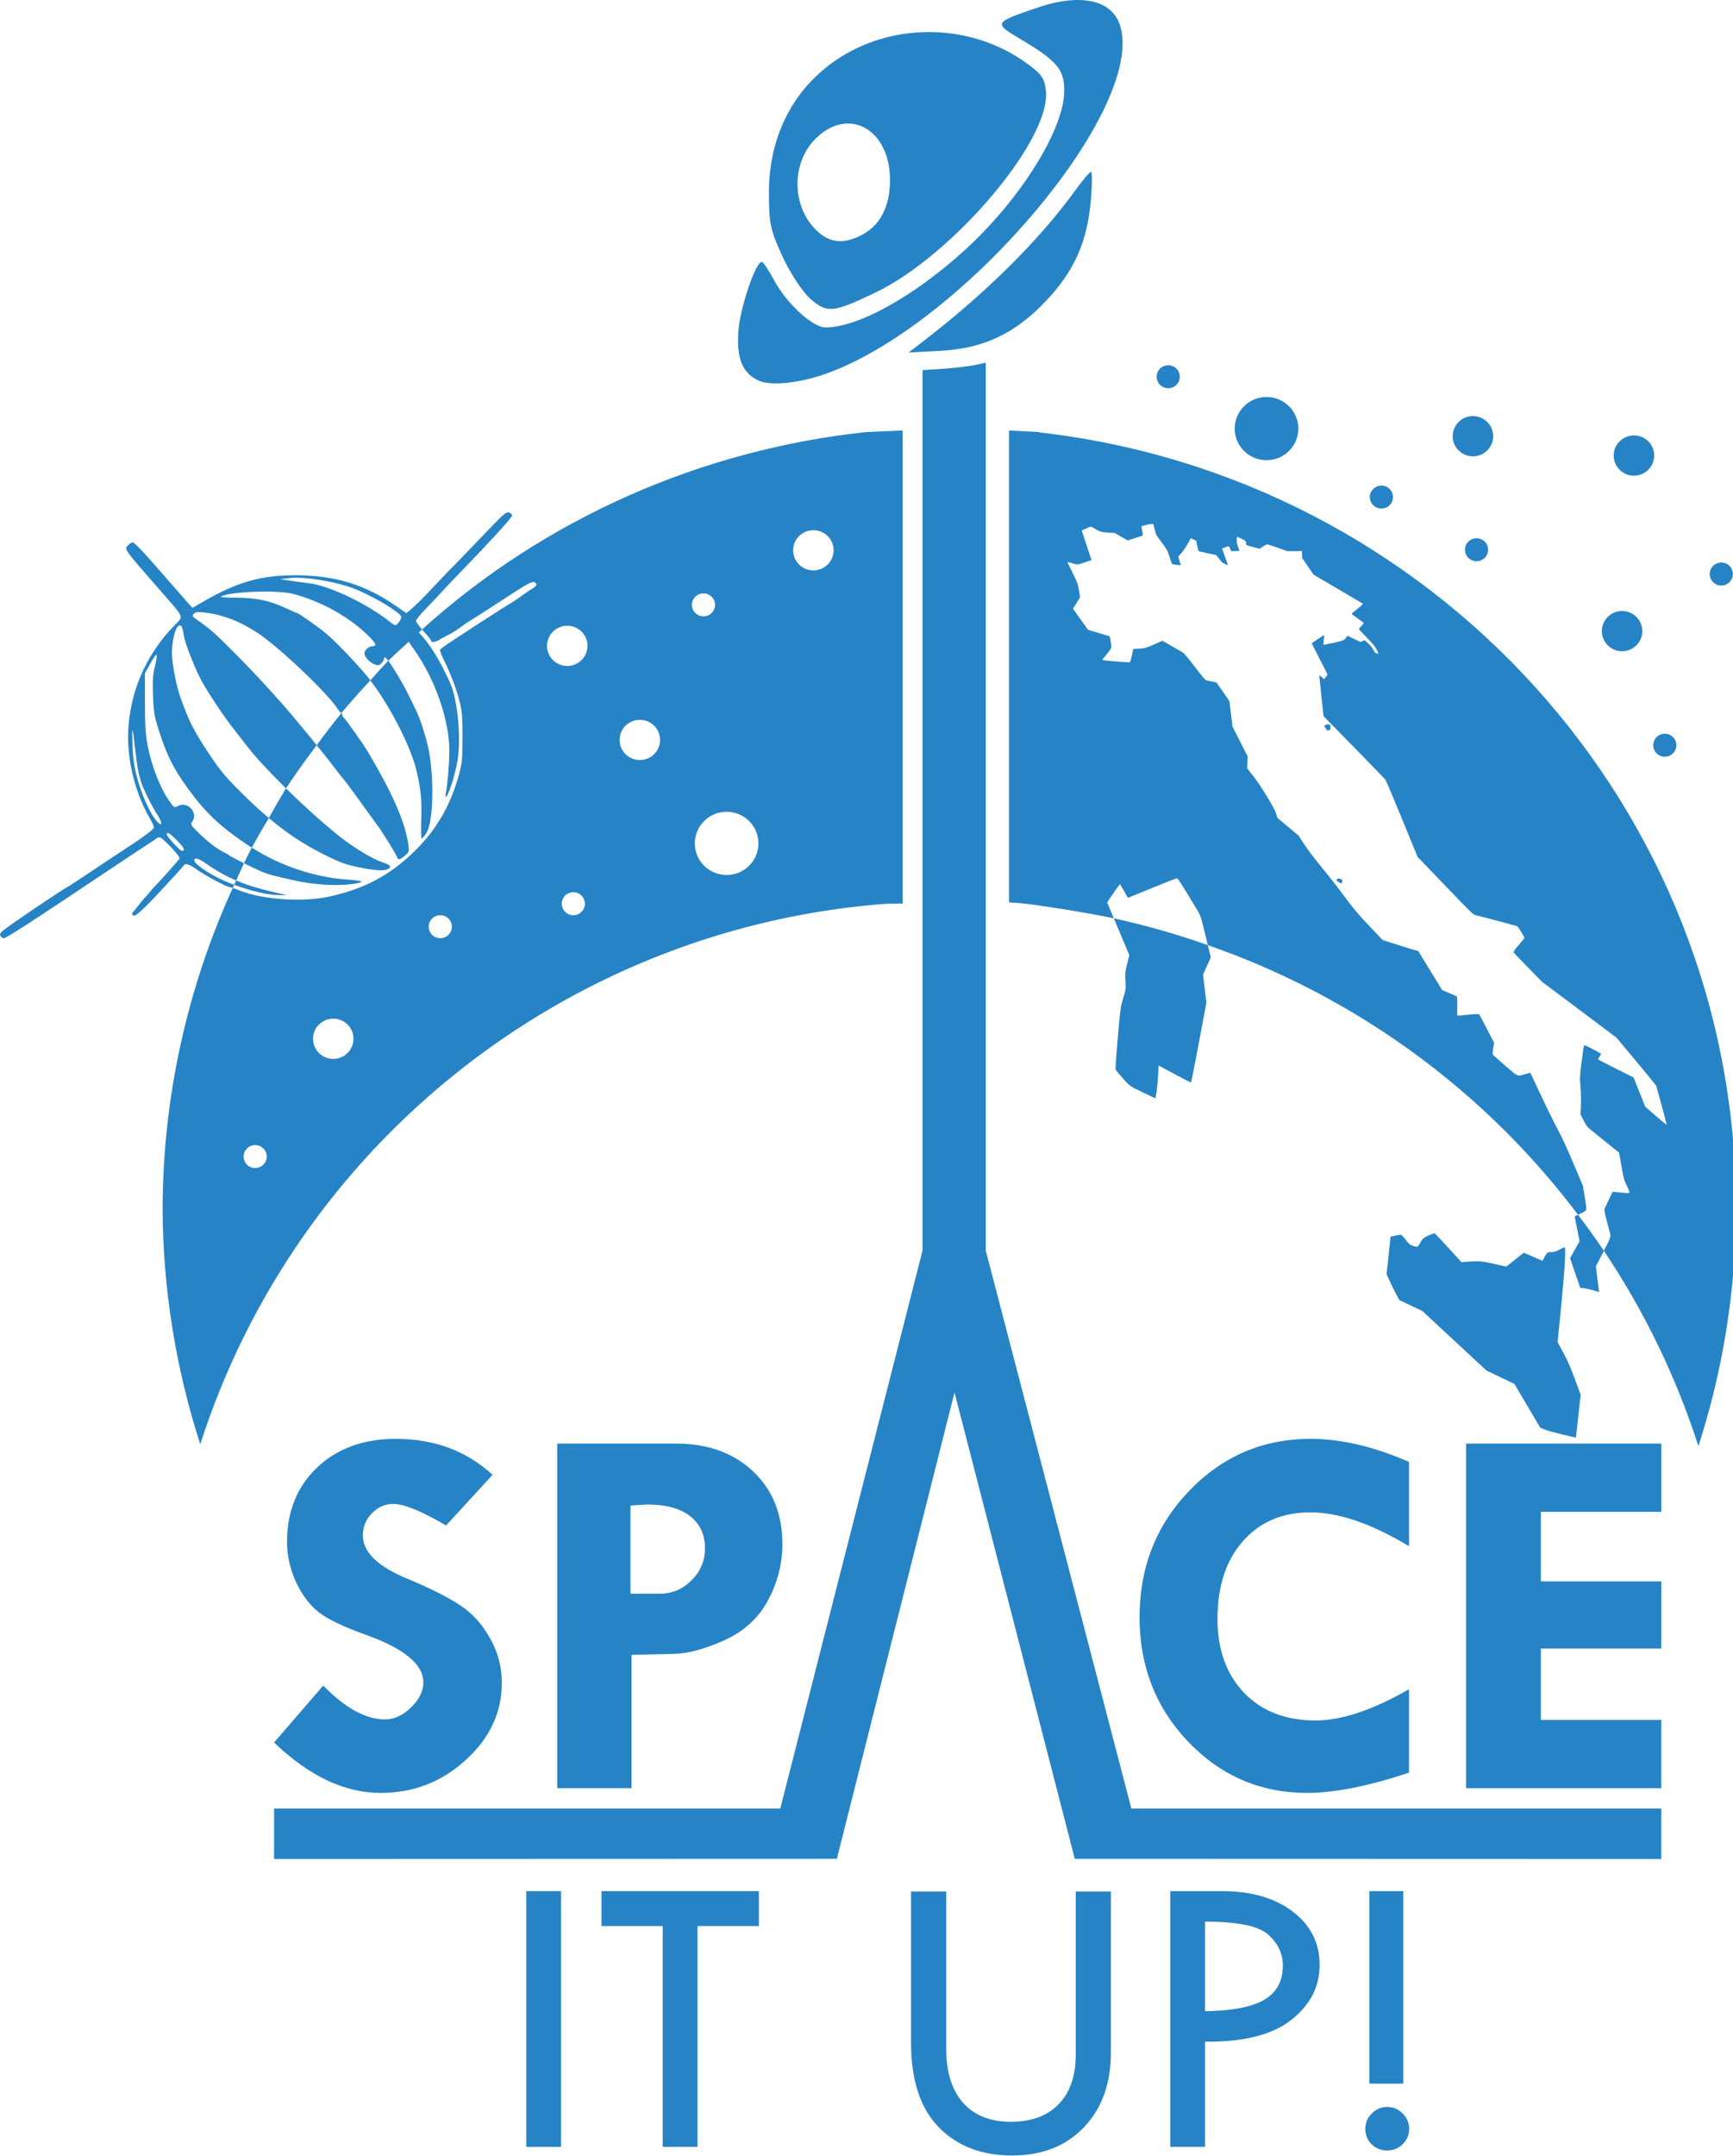 <svg width="119" height="148" xmlns="http://www.w3.org/2000/svg" xmlns:xlink="http://www.w3.org/1999/xlink" xml:space="preserve" overflow="hidden"><defs><clipPath id="clip0"><rect x="1130" y="13" width="119" height="148"/></clipPath></defs><g clip-path="url(#clip0)" transform="translate(-1130 -13)"><path d="M88.424 370.76 85.254 374.238C83.584 373.252 82.383 372.76 81.651 372.76 81.086 372.76 80.6 372.977 80.192 373.409 79.783 373.831 79.579 374.334 79.579 374.922 79.579 376.087 80.636 377.097 82.75 377.949 84.299 378.61 85.47 379.209 86.262 379.75 87.055 380.278 87.716 381.017 88.244 381.966 88.785 382.914 89.055 383.941 89.055 385.047 89.055 387.076 88.232 388.842 86.587 390.342 84.954 391.845 83.02 392.595 80.786 392.595 78.336 392.595 75.916 391.442 73.526 389.136L76.877 385.227C78.378 386.775 79.783 387.55 81.092 387.55 81.705 387.55 82.293 387.281 82.858 386.74 83.422 386.187 83.704 385.611 83.704 385.01 83.704 383.774 82.401 382.687 79.795 381.749 78.306 381.209 77.249 380.706 76.625 380.236 76 379.756 75.472 379.065 75.039 378.166 74.619 377.251 74.409 376.321 74.409 375.373 74.409 373.271 75.093 371.566 76.463 370.257 77.832 368.949 79.621 368.293 81.831 368.293 84.449 368.293 86.647 369.116 88.424 370.76Z" fill="#2683C6" transform="matrix(1.007 0 0 1 1074.78 -256.529)"/><path d="M92.838 368.617 100.926 368.617C103.1 368.617 104.854 369.253 106.187 370.527 107.52 371.787 108.186 373.451 108.186 375.517 108.186 376.874 107.856 378.166 107.196 379.391 106.547 380.604 105.562 381.509 104.241 382.111 102.92 382.712 101.791 383.023 100.854 383.048L97.9 383.119 97.9 392.271 92.838 392.271ZM97.828 372.868 97.828 378.921 99.81 378.921C100.662 378.921 101.389 378.614 101.989 378.003 102.602 377.391 102.908 376.663 102.908 375.824 102.908 374.862 102.566 374.119 101.881 373.588 101.197 373.06 100.224 372.797 98.963 372.797Z" fill="#2683C6" transform="matrix(1.007 0 0 1 1074.78 -256.529)"/><path d="M150.917 369.877 150.917 375.661C148.359 374.112 146.119 373.338 144.198 373.338 142.276 373.338 140.739 373.998 139.586 375.319 138.433 376.64 137.856 378.418 137.856 380.652 137.856 382.766 138.463 384.459 139.676 385.732 140.889 386.992 142.51 387.623 144.54 387.623 146.317 387.623 148.443 386.909 150.917 385.479L150.917 391.209C148.143 392.133 145.831 392.595 143.981 392.595 140.799 392.595 138.097 391.43 135.875 389.101 133.653 386.759 132.542 383.906 132.542 380.543 132.542 377.12 133.671 374.225 135.929 371.86 138.199 369.483 140.955 368.293 144.198 368.293 146.287 368.293 148.527 368.821 150.917 369.877Z" fill="#2683C6" transform="matrix(1.007 0 0 1 1074.78 -256.529)"/><path d="M154.808 368.617 168.121 368.617 168.121 373.3 159.906 373.3 159.906 378.076 168.121 378.076 168.121 382.687 159.906 382.687 159.906 387.587 168.12 387.587 168.12 392.271 154.808 392.271Z" fill="#2683C6" transform="matrix(1.007 0 0 1 1074.78 -256.529)"/><path d="M168.706 224.978 171.076 224.978 171.076 242.531 168.706 242.531Z" fill="#2683C6" transform="matrix(1.007 0 0 1 996.253 -82.17)"/><path d="M173.832 224.978 184.566 224.978 184.566 227.376 180.377 227.376 180.377 242.531 178.007 242.531 178.007 227.376 173.832 227.376Z" fill="#2683C6" transform="matrix(1.007 0 0 1 996.253 -82.17)"/><path d="M194.941 225.005 197.339 225.005 197.339 235.793C197.339 237.392 197.72 238.628 198.482 239.5 199.254 240.373 200.342 240.809 201.748 240.809 203.144 240.809 204.228 240.41 205 239.611 205.78 238.803 206.171 237.668 206.171 236.207L206.171 225.005 208.568 225.005 208.568 236.042C208.568 238.192 207.953 239.909 206.722 241.195 205.5 242.481 203.87 243.124 201.831 243.124 199.745 243.124 198.073 242.472 196.815 241.168 195.566 239.863 194.941 237.939 194.941 235.395Z" fill="#2683C6" transform="matrix(1.007 0 0 1 996.253 -82.17)"/><path d="M212.619 224.978 216.147 224.978C218.14 224.978 219.747 225.445 220.97 226.382 222.191 227.319 222.803 228.536 222.803 230.035 222.803 231.54 222.154 232.805 220.859 233.823 219.574 234.844 217.616 235.338 214.99 235.311L214.99 242.531 212.619 242.531ZM214.99 227.071 214.99 233.218C216.789 233.199 218.121 232.946 218.985 232.46 219.858 231.963 220.294 231.172 220.294 230.089 220.294 229.271 219.964 228.565 219.302 227.966 218.649 227.369 217.213 227.071 214.99 227.071Z" fill="#2683C6" transform="matrix(1.007 0 0 1 996.253 -82.17)"/><path d="M226.192 224.978 228.507 224.978 228.507 238.192 226.192 238.192ZM225.917 241.291C225.917 240.888 226.063 240.538 226.357 240.245 226.651 239.941 227 239.79 227.405 239.79 227.818 239.79 228.171 239.941 228.465 240.245 228.76 240.538 228.906 240.888 228.906 241.291 228.906 241.704 228.76 242.059 228.465 242.353 228.171 242.637 227.818 242.779 227.405 242.779 226.992 242.779 226.637 242.637 226.343 242.353 226.059 242.059 225.917 241.704 225.917 241.291Z" fill="#2683C6" transform="matrix(1.007 0 0 1 996.253 -82.17)"/><path d="M146.109 329.832C146.07 329.837 146.037 329.849 146.014 329.872 145.94 329.943 145.941 329.949 146.093 330.056 146.299 330.2 146.329 330.198 146.36 330.041 146.384 329.918 146.379 329.905 146.238 329.853 146.194 329.837 146.149 329.83 146.11 329.834Z" fill="#2683C6" transform="matrix(1.007 0 0 1 1074.78 -256.529)"/><path d="M145.437 319.25C145.375 319.24 145.279 319.261 145.226 319.294L145.127 319.357 145.231 319.509C145.354 319.691 145.34 319.682 145.465 319.645L145.466 319.645C145.544 319.622 145.563 319.578 145.558 319.442 145.549 319.277 145.545 319.269 145.437 319.25Z" fill="#2683C6" transform="matrix(1.007 0 0 1 1074.78 -256.529)"/><path d="M155.275 298.09C154.513 298.09 153.895 298.708 153.895 299.472 153.895 300.234 154.513 300.852 155.275 300.852 156.038 300.852 156.656 300.234 156.656 299.472 156.656 298.708 156.038 298.09 155.275 298.09ZM166.254 299.418C165.492 299.418 164.874 300.035 164.874 300.797 164.874 301.559 165.492 302.179 166.254 302.179 167.017 302.179 167.635 301.559 167.635 300.797 167.635 300.035 167.017 299.418 166.254 299.418Z" fill="#2683C6" transform="matrix(1.007 0 0 1 1074.78 -256.529)"/><path d="M70.94 329.966C70.895 330.066 70.851 330.164 70.807 330.262 71.922 330.686 73.135 330.976 73.888 330.97L74.412 330.968 73.983 330.874C72.721 330.6 71.774 330.323 70.94 329.966Z" fill="#2683C6" transform="matrix(1.007 0 0 1 1074.78 -256.529)"/><path d="M72.004 327.71C71.822 328.064 71.644 328.421 71.47 328.78 71.867 328.981 72.302 329.194 72.587 329.317 73.117 329.548 73.486 329.651 75.028 329.987 76.382 330.283 77.925 330.36 79.044 330.185 79.292 330.145 79.495 330.081 79.495 330.041 79.495 330.001 79.057 329.939 78.521 329.903 76.285 329.751 73.959 328.962 72.004 327.71Z" fill="#2683C6" transform="matrix(1.007 0 0 1 1074.78 -256.529)"/><path d="M74.336 323.644 74.336 323.644C73.932 324.314 73.542 324.992 73.168 325.679 74.38 326.708 75.53 327.478 76.828 328.133 78.054 328.753 78.371 328.868 79.448 329.089 80.48 329.3 81.111 329.321 81.338 329.154 81.549 329 81.429 328.885 80.874 328.705 80.287 328.515 78.915 327.68 78.033 326.977 76.893 326.065 75.543 324.838 74.336 323.644Z" fill="#2683C6" transform="matrix(1.007 0 0 1 1074.78 -256.529)"/><path d="M152.662 354.184C152.637 354.177 152.448 354.244 152.24 354.334 151.946 354.459 151.818 354.572 151.688 354.818 151.525 355.131 151.508 355.14 151.245 355.067 151.013 355.004 150.93 354.939 150.704 354.647 150.558 354.457 150.41 354.294 150.377 354.284 150.343 354.273 150.168 354.301 149.987 354.342L149.657 354.417 149.531 355.634C149.461 356.315 149.395 356.912 149.385 356.958 149.371 357.031 150.217 358.763 150.276 358.778 150.289 358.782 150.646 358.951 151.069 359.155L151.836 359.525 154.011 361.558 156.198 363.603 157.153 364.065 158.105 364.524 158.979 366.016 159.865 367.527 160.177 367.652 160.177 367.655 160.177 367.659C160.348 367.73 160.896 367.878 161.394 367.997L162.296 368.21 162.461 366.724 162.622 365.273 162.226 364.188C161.947 363.424 161.72 362.902 161.441 362.382L161.049 361.656 161.302 359.07C161.512 356.908 161.6 355.526 161.553 355.188 161.545 355.125 161.424 355.161 161.209 355.288 161.015 355.405 160.769 355.484 160.617 355.474 160.387 355.461 160.335 355.497 160.185 355.764L160.014 356.073 159.38 355.793 158.742 355.515 158.149 355.989 157.546 356.471 156.681 356.271C155.976 356.11 155.686 356.081 155.151 356.114L154.487 356.16 153.595 355.175C153.107 354.637 152.687 354.19 152.662 354.184Z" fill="#2683C6" transform="matrix(1.007 0 0 1 1074.78 -256.529)"/><path d="M116.387 299.077 113.894 299.186C102.669 300.399 92.051 305.082 83.617 312.734 83.656 312.78 83.683 312.817 83.725 312.863 84.012 313.181 84.247 313.475 84.247 313.519 84.247 313.673 84.588 313.594 84.934 313.36 85.95 312.838 86.03 312.73 86.625 312.302 86.955 312.099 87.657 311.653 88.183 311.308 88.71 310.964 89.509 310.442 89.959 310.148 90.713 309.655 91.049 309.47 91.231 309.482L91.231 309.482C91.291 309.486 91.335 309.513 91.371 309.555 91.453 309.655 91.418 309.728 91.222 309.883 90.778 310.129 90.343 310.499 89.937 310.759 89.564 310.989 89.159 311.24 89.038 311.319 85.987 313.289 84.889 314.026 84.851 314.124 84.825 314.191 84.936 314.504 85.096 314.821 85.543 315.708 85.949 316.783 86.174 317.679 86.346 318.363 86.378 318.76 86.375 320.156 86.371 321.651 86.346 321.913 86.12 322.744 85.563 324.796 84.609 326.455 83.158 327.902 81.442 329.613 79.613 330.588 77.168 331.095 75.392 331.462 72.723 331.27 71.208 330.665 71.016 330.588 70.847 330.525 70.71 330.481 70.743 330.408 70.775 330.335 70.808 330.262 70.571 330.173 70.331 330.085 70.11 329.983 68.978 329.469 67.959 328.734 68.087 328.528 68.176 328.384 68.415 328.474 68.948 328.847 69.607 329.311 70.234 329.665 70.94 329.966 71.112 329.569 71.289 329.175 71.471 328.78 70.959 328.524 70.506 328.288 70.468 328.242 70.442 328.211 70.25 328.098 70.041 327.996 69.582 327.766 68.882 327.211 68.267 326.587 67.831 326.142 67.82 326.117 67.962 325.9 68.356 325.299 67.622 324.51 66.981 324.846 66.721 324.982 66.71 324.978 66.415 324.562 65.769 323.654 65.167 322.11 64.898 320.678 64.759 319.939 64.719 319.284 64.719 317.733L64.719 315.737 65.036 315.168C65.573 314.201 65.642 314.243 65.374 315.374 65.257 315.873 65.233 316.318 65.272 317.305 65.318 318.476 65.357 318.695 65.72 319.824 66.227 321.402 66.675 322.293 67.62 323.61 68.826 325.293 69.811 326.234 71.704 327.518 71.802 327.584 71.905 327.645 72.005 327.71L72.005 327.708C72.378 327.023 72.766 326.347 73.169 325.681 72.617 325.211 72.054 324.694 71.456 324.101 70.244 322.897 69.882 322.469 69.142 321.348 68.05 319.697 67.743 319.092 67.138 317.401 66.841 316.57 66.528 314.852 66.56 314.218 66.61 313.22 66.843 312.461 67.099 312.461 67.238 312.461 67.286 312.59 67.384 313.216 67.464 313.725 68.171 315.516 68.605 316.307 69.069 317.153 70.104 318.714 70.728 319.507 71.029 319.891 71.402 320.375 71.557 320.584 72.129 321.356 73.165 322.483 74.337 323.642 75.001 322.634 75.7 321.646 76.431 320.682 76.782 321.118 77.158 321.58 77.443 321.959 77.856 322.508 78.223 322.98 78.26 323.007 78.298 323.032 78.787 323.696 79.348 324.479 79.908 325.263 80.448 326.013 80.547 326.142 80.856 326.549 81.782 328.046 81.874 328.288 81.985 328.58 82.072 328.578 82.445 328.263 82.731 328.021 82.743 327.985 82.683 327.528 82.484 326.025 81.668 324.126 79.97 321.21 79.682 320.713 78.44 318.935 78.305 318.824 78.228 318.76 78.166 318.649 78.166 318.576 78.166 318.526 78.146 318.488 78.121 318.467 77.539 319.192 76.975 319.929 76.431 320.682 76.275 320.488 76.1 320.256 75.979 320.112 75.587 319.643 75.138 319.102 74.982 318.908 74.113 317.835 72.312 315.846 71.074 314.592 69.526 313.022 69.198 312.724 68.42 312.179 67.938 311.841 67.91 311.801 68.052 311.659 68.171 311.54 68.316 311.517 68.696 311.561 70.023 311.713 71.143 312.143 72.417 312.982 73.872 313.942 77.241 317.171 77.879 318.217 77.956 318.342 78.052 318.447 78.092 318.447 78.104 318.447 78.112 318.459 78.121 318.467L78.121 318.465C78.755 317.704 79.41 316.958 80.086 316.232 81.438 317.996 82.862 320.791 83.256 322.5 83.538 323.727 83.6 324.389 83.562 325.739 83.54 326.484 83.552 327.094 83.588 327.094 83.623 327.094 83.761 326.933 83.895 326.737L83.895 326.735C84.453 325.921 84.458 322.204 83.905 320.298 83.489 318.866 83.423 318.701 82.661 317.163 82.268 316.368 81.65 315.339 81.312 314.882 80.896 315.324 80.487 315.775 80.086 316.232 80.021 316.149 79.956 316.055 79.892 315.975 79.119 315.022 77.627 313.462 77.001 312.953 76.392 312.458 75.176 311.605 75.081 311.605 75.059 311.605 74.686 311.44 74.252 311.24 73.165 310.737 72.3 310.561 70.908 310.557 70.234 310.555 69.815 310.522 69.898 310.474 70.513 310.129 73.779 310.012 74.839 310.298 76.661 310.785 78.515 311.799 79.771 312.993 80.481 313.669 80.592 313.886 80.224 313.886 79.977 313.886 79.686 314.151 79.686 314.379 79.686 314.604 80.029 314.988 80.351 315.12 80.604 315.224 80.666 315.218 80.829 315.07 80.932 314.976 81.016 314.842 81.016 314.773 81.016 314.702 81.049 314.646 81.089 314.646 81.122 314.646 81.203 314.734 81.312 314.882L81.312 314.882C81.769 314.441 82.233 314.009 82.706 313.583 82.824 313.755 82.879 313.838 83.046 314.074 84.522 316.159 85.507 319.031 85.476 321.154 85.463 322.085 85.347 323.452 85.234 323.992 85.196 324.174 85.211 324.245 85.279 324.203 85.335 324.168 85.513 323.727 85.675 323.222 85.837 322.717 86.015 321.936 86.071 321.49 86.272 319.874 86.005 317.436 85.511 316.355 84.779 314.754 84.135 313.715 83.406 312.957 83.401 312.951 83.397 312.949 83.392 312.943 83.467 312.874 83.542 312.803 83.617 312.734 83.388 312.467 83.202 312.214 83.202 312.147 83.202 312.072 83.491 311.709 83.844 311.344 84.196 310.979 84.674 310.471 84.904 310.217 85.134 309.962 85.733 309.323 86.236 308.802 88.286 306.671 89.758 305.047 89.758 304.915 89.758 304.838 89.665 304.746 89.549 304.709 89.371 304.652 89.189 304.801 88.352 305.677 87.809 306.245 86.649 307.46 85.775 308.374 84.768 309.365 83.843 310.482 82.893 311.325L82.542 311.615 81.803 311.1C79.748 309.668 77.706 309.035 75.095 309.017 72.65 309 71.034 309.459 68.655 310.849L67.96 311.254 67.586 310.837C67.38 310.605 66.715 309.841 66.108 309.138 64.584 307.37 64.005 306.758 63.868 306.758 63.803 306.758 63.674 306.844 63.579 306.948 63.305 307.251 63.201 307.103 65.752 310.048 67.468 312.031 67.37 311.795 66.745 312.442 64.947 314.299 63.889 316.558 63.621 319.112 63.393 321.287 63.944 323.788 65.087 325.762 65.223 325.998 65.334 326.255 65.333 326.332 65.33 326.464 64.483 327.083 62.93 328.092 62.607 328.302 61.745 328.881 61.013 329.375 60.281 329.872 59.619 330.308 59.541 330.348 59.069 330.586 55.129 333.276 54.953 333.479 54.825 333.629 54.811 333.706 54.894 333.806L54.894 333.806C54.954 333.877 55.04 333.936 55.087 333.936 55.253 333.936 57.288 332.606 62.151 329.325 63.7 328.282 65.054 327.378 65.16 327.319 65.266 327.259 65.401 327.163 65.459 327.104 65.517 327.048 65.631 327 65.712 327 65.916 327 67.156 328.327 67.076 328.461 66.981 328.62 65.948 329.784 65.266 330.504 64.573 331.356 64.908 330.851 63.841 332.226 63.904 332.606 64.24 332.341 65.723 330.751 66.581 329.828 67.32 329.012 67.363 328.937 67.468 328.751 67.739 328.841 68.329 329.263 68.847 329.632 70.32 330.421 70.489 330.421 70.514 330.421 70.606 330.448 70.709 330.481 67.578 337.39 65.947 344.883 65.924 352.466 65.945 357.964 66.81 363.426 68.491 368.661 75.072 348.056 93.3 333.537 114.522 331.623 114.847 331.594 115.202 331.569 115.543 331.556 115.7 331.55 116.092 331.55 116.387 331.546ZM123.639 299.079 123.639 331.469C124.025 331.49 124.417 331.519 124.778 331.563 126.132 331.721 129.049 332.193 130.786 332.562L130.33 331.471 130.645 331.001C130.816 330.747 131.013 330.465 131.082 330.375L131.209 330.21 131.478 330.682 131.749 331.158 133.41 330.475C134.301 330.11 135.048 329.814 135.085 329.809 135.145 329.801 135.37 330.156 136.453 331.953 136.699 332.36 136.726 332.443 137.052 333.8L137.196 334.403C135.1 333.656 132.959 333.042 130.787 332.562L131.08 333.264 131.846 335.092 131.696 335.683C131.561 336.217 131.549 336.336 131.579 336.856 131.61 337.411 131.603 337.472 131.428 338.039 131.255 338.601 131.226 338.801 131.061 340.713 130.96 341.88 130.89 342.886 130.907 342.934 130.923 342.98 131.15 343.259 131.411 343.554 131.882 344.086 131.895 344.096 132.729 344.491L132.729 344.493C133.192 344.714 133.585 344.902 133.604 344.912 133.657 344.942 133.762 344.13 133.806 343.351L133.844 342.669 134.029 342.767C134.131 342.821 134.625 343.088 135.126 343.36 135.626 343.631 136.044 343.842 136.056 343.831 136.068 343.821 136.317 342.537 136.602 341.018L137.1 338.359 136.984 337.382 136.87 336.422 137.137 335.831 137.4 335.249 137.197 334.403C147.264 337.924 156.052 344.368 162.44 352.908 162.312 352.973 162.212 353.034 162.218 353.061 162.226 353.096 162.304 353.482 162.39 353.923L162.546 354.731 162.225 355.307 161.899 355.893 162.242 356.908 162.246 356.905 162.247 356.91 162.595 357.937 162.768 357.941C162.863 357.943 163.153 358.005 163.411 358.078L163.879 358.212 163.767 357.325 163.656 356.45 164.185 355.43C164.197 355.407 164.195 355.405 164.206 355.386 166.966 359.533 169.135 364.046 170.65 368.792 172.343 363.516 173.209 358.01 173.217 352.468 173.217 324.919 152.441 302.26 125.709 299.211 125.709 299.203 125.708 299.194 125.708 299.186ZM133.461 305.502 133.462 305.502C133.479 305.51 133.53 305.677 133.577 305.878 133.662 306.239 133.663 306.243 134.045 306.756 134.419 307.261 134.434 307.291 134.579 307.735 134.662 307.99 134.74 308.215 134.754 308.238 134.769 308.259 134.908 308.288 135.066 308.301L135.352 308.326 135.265 308.031 135.177 307.739 135.39 307.499C135.507 307.37 135.7 307.084 135.82 306.867L136.035 306.474 136.218 306.556 136.4 306.637 136.473 306.982C136.514 307.172 136.555 307.339 136.564 307.351 136.572 307.364 136.851 307.432 137.182 307.503L137.779 307.631 137.974 307.89C138.151 308.125 138.186 308.157 138.37 308.238L138.572 308.326 138.37 307.756 138.17 307.188 138.387 307.094C138.506 307.044 138.619 307.017 138.64 307.038 138.661 307.061 138.699 307.136 138.725 307.209 138.751 307.28 138.784 307.345 138.799 307.351 138.813 307.357 138.944 307.357 139.09 307.353L139.354 307.343 139.254 307.048C139.178 306.825 139.159 306.708 139.172 306.562L139.188 306.37 139.473 306.497C139.777 306.635 139.805 306.664 139.804 306.844 139.802 306.95 139.831 306.965 140.337 307.092L140.732 307.192 140.95 307.051C141.071 306.973 141.192 306.902 141.221 306.894 141.251 306.886 141.58 306.988 141.954 307.121L142.629 307.366 143.124 307.359 143.616 307.353 143.622 307.591 143.631 307.831 144.017 308.399 144.404 308.971 146.045 309.941C146.942 310.471 147.705 310.922 147.741 310.947 147.793 310.979 147.717 311.062 147.401 311.319 147.174 311.503 146.992 311.661 146.998 311.67 147.003 311.676 147.189 311.814 147.409 311.972 147.629 312.131 147.817 312.271 147.827 312.283 147.835 312.296 147.765 312.392 147.669 312.498 147.572 312.605 147.493 312.701 147.494 312.709 147.495 312.719 147.732 312.974 148.021 313.275 148.492 313.763 148.564 313.853 148.704 314.112 148.872 314.42 148.866 314.445 148.66 314.358 148.593 314.327 148.546 314.27 148.481 314.132 148.416 313.995 148.327 313.884 148.146 313.709L147.9 313.469 147.751 313.531 147.6 313.592 147.164 313.381 146.726 313.17 146.597 313.333C146.478 313.481 146.408 313.51 145.785 313.65 145.405 313.734 145.086 313.796 145.079 313.786 145.073 313.775 145.083 313.619 145.103 313.437L145.141 313.11 144.713 313.385C144.475 313.54 144.281 313.675 144.281 313.688 144.282 313.698 144.519 314.168 144.811 314.734 145.105 315.301 145.349 315.792 145.35 315.817 145.352 315.842 145.3 315.93 145.236 316.009L145.119 316.155 144.959 316.007C144.844 315.898 144.797 315.871 144.798 315.909 144.799 315.938 144.863 316.562 144.941 317.305L145.088 318.685 147.142 320.797C148.28 321.968 149.254 322.978 149.3 323.036 149.345 323.095 149.847 324.28 150.424 325.698L151.501 328.344 153.376 330.312C154.896 331.907 155.292 332.304 155.387 332.324 155.685 332.395 158.158 333.055 158.248 333.088 158.326 333.118 158.402 333.218 158.573 333.51L158.797 333.894 158.722 333.998C158.681 334.057 158.506 334.272 158.331 334.474 158.106 334.737 158.025 334.871 158.062 334.923 158.092 334.961 158.535 335.428 159.05 335.956L159.989 336.923 162.524 338.834 165.058 340.748 166.403 342.37C167.149 343.272 167.768 344.03 167.772 344.05 167.776 344.071 167.939 344.668 168.137 345.386 168.336 346.113 168.494 346.724 168.487 346.737 168.481 346.749 168.147 346.476 167.749 346.127L167.027 345.497 166.623 344.482 166.225 343.483 165.024 342.879C164.36 342.548 163.811 342.257 163.807 342.237 163.803 342.216 163.851 342.134 163.912 342.051 163.972 341.971 164.019 341.888 164.015 341.869 164.011 341.848 163.752 341.7 163.437 341.535 162.96 341.285 162.86 341.247 162.843 341.304 162.83 341.339 162.761 341.832 162.686 342.401 162.562 343.349 162.553 343.518 162.606 344.078 162.64 344.424 162.654 345 162.639 345.361L162.612 346.025 162.829 346.446C163.041 346.86 163.056 346.879 163.494 347.231 163.74 347.43 164.234 347.83 164.591 348.12L165.242 348.648 165.396 349.54C165.549 350.429 165.556 350.452 165.773 350.93 166.034 351.506 166.085 351.456 165.307 351.381L164.798 351.333 164.543 351.871C164.4 352.172 164.267 352.456 164.246 352.504 164.209 352.587 164.322 353.086 164.631 354.2 164.688 354.411 164.646 354.522 164.202 355.382 163.638 354.543 163.05 353.718 162.439 352.911 162.491 352.885 162.537 352.86 162.599 352.835 162.836 352.737 162.998 352.623 163.006 352.549 163.014 352.481 162.963 352.086 162.897 351.671L162.776 350.926 162.132 349.394C161.682 348.321 161.35 347.603 160.986 346.912 160.706 346.38 160.186 345.311 159.83 344.541L159.192 343.159 158.854 343.253C158.269 343.418 158.39 343.468 157.492 342.692 157.05 342.31 156.667 341.967 156.641 341.932 156.614 341.892 156.62 341.702 156.656 341.481L156.717 341.101 156.231 340.16C155.966 339.644 155.731 339.198 155.707 339.162 155.682 339.125 155.364 339.133 154.981 339.177 154.603 339.221 154.27 339.252 154.243 339.241 154.215 339.231 154.196 339.156 154.198 339.066 154.199 338.981 154.204 338.759 154.209 338.576 154.213 338.392 154.206 338.169 154.198 338.083L154.18 337.922 153.681 337.705 153.179 337.488 152.355 336.138 151.542 334.802 151.315 334.746C151.19 334.716 150.646 334.547 150.102 334.37L149.109 334.046 148.2 333.08C147.434 332.268 147.172 331.953 146.511 331.058 146.082 330.477 145.379 329.571 144.947 329.045 144.484 328.48 144.004 327.843 143.772 327.484L143.383 326.881 142.656 326.27 141.93 325.658 141.857 325.382C141.758 325.015 140.787 323.414 140.26 322.75L139.881 322.27 139.898 321.861 139.917 321.456 139.395 320.423 138.879 319.403 138.774 318.524 138.671 317.656 138.231 317.017 137.793 316.38 137.491 316.311C137.325 316.274 137.146 316.236 137.096 316.228 137.026 316.215 136.835 315.99 136.309 315.299 135.83 314.669 135.576 314.366 135.478 314.308 135.4 314.26 135.058 314.061 134.718 313.867L134.099 313.51 133.518 313.773C133.027 313.993 132.861 314.041 132.524 314.053L132.118 314.068 132.023 314.5C131.97 314.738 131.909 314.957 131.887 314.982 131.859 315.015 130.163 314.882 129.995 314.832 129.987 314.83 130.124 314.654 130.297 314.443 130.47 314.235 130.613 314.026 130.618 313.98 130.622 313.932 130.602 313.738 130.574 313.55 130.533 313.266 130.508 313.204 130.433 313.181 130.383 313.166 130.05 313.064 129.691 312.957L129.035 312.763 128.88 312.55C128.793 312.433 128.561 312.106 128.362 311.822L128.002 311.308 128.245 310.918 128.485 310.532 128.413 310.064C128.347 309.634 128.315 309.543 127.974 308.85 127.773 308.441 127.616 308.107 127.626 308.105 127.634 308.102 127.795 308.144 127.98 308.196 128.341 308.301 128.289 308.307 129.004 308.065L129.267 307.975 128.93 306.952 128.597 305.944 128.907 305.798C129.184 305.667 129.228 305.66 129.344 305.729 129.864 306.04 129.899 306.055 130.384 306.086L130.843 306.113 131.287 306.368 131.731 306.621 132.254 306.458C132.539 306.37 132.772 306.287 132.773 306.274 132.774 306.262 132.75 306.115 132.721 305.953L132.668 305.656 132.893 305.587C133.116 305.521 133.404 305.477 133.461 305.502ZM110.3 305.921C111.063 305.921 111.681 306.539 111.681 307.301 111.681 308.065 111.063 308.683 110.3 308.683 109.538 308.683 108.919 308.065 108.919 307.301 108.919 306.539 109.538 305.921 110.3 305.921ZM155.521 306.474C155.085 306.474 154.732 306.827 154.733 307.263 154.733 307.698 155.086 308.05 155.521 308.052 155.956 308.05 156.309 307.698 156.31 307.263 156.31 306.827 155.957 306.474 155.521 306.474ZM172.211 308.14C171.776 308.14 171.422 308.493 171.422 308.929 171.421 309.365 171.775 309.72 172.211 309.72 172.647 309.718 173 309.365 173 308.929 172.999 308.495 172.647 308.142 172.211 308.14ZM74.97 309.184C76.049 309.175 77.834 309.493 78.926 309.91 80.175 310.39 82.064 311.513 82.194 311.851 82.22 311.918 82.155 312.081 82.05 312.214 81.82 312.507 81.795 312.509 81.491 312.262 79.883 310.962 77.174 309.668 75.829 309.557 74.906 309.422 74.686 309.405 73.936 309.286L74.555 309.209C74.676 309.194 74.815 309.186 74.97 309.184ZM102.806 310.259C103.242 310.261 103.595 310.613 103.595 311.05 103.594 311.484 103.241 311.836 102.806 311.836 102.37 311.839 102.017 311.484 102.016 311.05 102.016 310.613 102.37 310.259 102.806 310.259ZM165.445 311.469C164.683 311.469 164.065 312.087 164.065 312.849 164.065 313.611 164.683 314.23 165.445 314.23 166.208 314.23 166.826 313.611 166.826 312.849 166.826 312.087 166.208 311.469 165.445 311.469ZM93.517 312.479C94.28 312.479 94.898 313.099 94.898 313.861 94.898 314.623 94.28 315.241 93.517 315.241 92.755 315.241 92.137 314.623 92.137 313.861 92.137 313.099 92.755 312.479 93.517 312.479ZM98.467 318.937C99.229 318.937 99.847 319.555 99.847 320.319 99.847 321.081 99.229 321.699 98.467 321.699 97.704 321.699 97.086 321.081 97.086 320.319 97.086 319.555 97.704 318.937 98.467 318.937ZM63.873 319.659C63.905 319.686 63.977 320.237 64.099 321.344 64.202 322.287 64.357 322.997 64.576 323.529 64.833 324.153 65.282 325.023 65.576 325.468 65.924 325.996 65.91 326.32 65.557 325.929 65.062 325.385 64.483 324.078 64.139 322.732 63.968 322.06 63.897 321.481 63.867 320.536 63.848 319.937 63.848 319.638 63.873 319.659ZM168.361 319.893C167.924 319.893 167.571 320.246 167.571 320.682 167.572 321.118 167.925 321.471 168.361 321.471 168.796 321.471 169.149 321.118 169.149 320.682 169.149 320.248 168.796 319.893 168.361 319.893ZM104.384 325.251C105.582 325.251 106.553 326.221 106.553 327.42 106.553 328.618 105.582 329.588 104.384 329.588 103.186 329.588 102.214 328.618 102.214 327.42 102.214 326.221 103.186 325.249 104.384 325.251ZM66.296 326.712C66.465 326.712 67.448 327.741 67.382 327.85 67.274 328.023 67.172 327.96 66.677 327.417 66.194 326.889 66.099 326.712 66.296 326.712ZM93.93 330.772C94.366 330.772 94.72 331.124 94.72 331.561 94.72 331.997 94.366 332.349 93.93 332.349 93.495 332.349 93.142 331.997 93.142 331.561 93.142 331.124 93.495 330.772 93.93 330.772ZM84.858 332.349C85.294 332.349 85.647 332.702 85.647 333.138 85.647 333.575 85.294 333.927 84.858 333.927 84.423 333.927 84.069 333.575 84.069 333.138 84.068 332.702 84.422 332.349 84.858 332.349ZM77.561 339.45C78.323 339.45 78.941 340.068 78.941 340.83 78.941 341.592 78.323 342.212 77.561 342.212 76.798 342.212 76.18 341.592 76.18 340.83 76.18 340.068 76.798 339.45 77.561 339.45ZM72.236 348.129C72.671 348.129 73.024 348.482 73.024 348.916 73.024 349.352 72.671 349.705 72.236 349.707 71.8 349.705 71.447 349.352 71.447 348.916 71.447 348.482 71.8 348.129 72.236 348.129Z" fill="#2683C6" transform="matrix(1.007 0 0 1 1074.78 -256.529)"/><path d="M149.035 302.859C148.599 302.859 148.245 303.212 148.245 303.648 148.245 304.085 148.599 304.437 149.035 304.437 149.47 304.437 149.823 304.085 149.823 303.648 149.824 303.214 149.47 302.859 149.035 302.859Z" fill="#2683C6" transform="matrix(1.007 0 0 1 1074.78 -256.529)"/><path d="M134.496 294.6C134.061 294.6 133.708 294.953 133.708 295.389 133.708 295.826 134.061 296.178 134.496 296.178 134.932 296.178 135.286 295.826 135.286 295.389 135.286 294.953 134.933 294.6 134.496 294.6Z" fill="#2683C6" transform="matrix(1.007 0 0 1 1074.78 -256.529)"/><path d="M141.2 296.779C140.001 296.777 139.03 297.75 139.03 298.948 139.03 300.146 140.002 301.119 141.2 301.117 142.398 301.117 143.369 300.146 143.369 298.948 143.37 297.75 142.398 296.779 141.2 296.779Z" fill="#2683C6" transform="matrix(1.007 0 0 1 1074.78 -256.529)"/><path d="M122.053 294.419C120.893 294.748 119.095 294.854 117.745 294.932L117.745 355.363 108.043 393.669 73.526 393.669 73.526 397.13 111.901 397.117 119.924 365.109 128.125 397.118 168.12 397.13 168.12 393.669 131.983 393.669 122.053 355.363Z" fill="#2683C6" transform="matrix(1.007 0 0 1 1074.78 -256.529)"/><path d="M106.619 295.673C105.47 295.179 105.037 294.131 105.192 292.206 105.321 290.597 106.364 287.506 106.779 287.506 106.876 287.506 107.258 288.078 107.629 288.777 108.464 290.351 110.253 292.004 111.121 292.004 113.352 292.004 117.142 289.887 120.625 286.696 124.38 283.256 127.366 278.468 127.406 275.824 127.428 274.309 126.948 273.726 124.434 272.221 122.57 271.107 122.581 271.084 125.579 270.053 128.566 269.026 130.735 269.531 131.244 271.376 132.831 277.122 120.672 291.624 111.339 295.116 109.493 295.807 107.483 296.043 106.619 295.673ZM117.636 293.075C121.964 289.743 125.659 286.07 128.114 282.657 128.642 281.923 129.144 281.322 129.23 281.322 129.315 281.322 129.313 282.175 129.226 283.221 128.984 286.108 128.11 288.103 126.19 290.155 124.052 292.44 121.911 293.457 118.903 293.613L116.793 293.724 117.636 293.075ZM110.106 290.052C109.576 289.585 108.74 288.314 108.21 287.168 107.368 285.344 107.264 284.853 107.269 282.728 107.278 278.773 109.008 275.471 112.116 273.476 115.924 271.032 121.068 271.165 124.749 273.803 125.881 274.613 126.083 274.906 126.161 275.841 126.438 279.191 119.791 287.066 114.544 289.604 111.66 290.998 111.233 291.042 110.106 290.052ZM113.587 285.665C114.853 285.012 115.526 283.699 115.526 281.885 115.526 278.395 112.692 276.807 110.455 279.042 108.799 280.7 108.806 283.638 110.469 285.302 111.374 286.208 112.325 286.318 113.587 285.665Z" fill="#2683C6" transform="matrix(1.007 0 0 1 1074.78 -256.529)"/></g></svg>